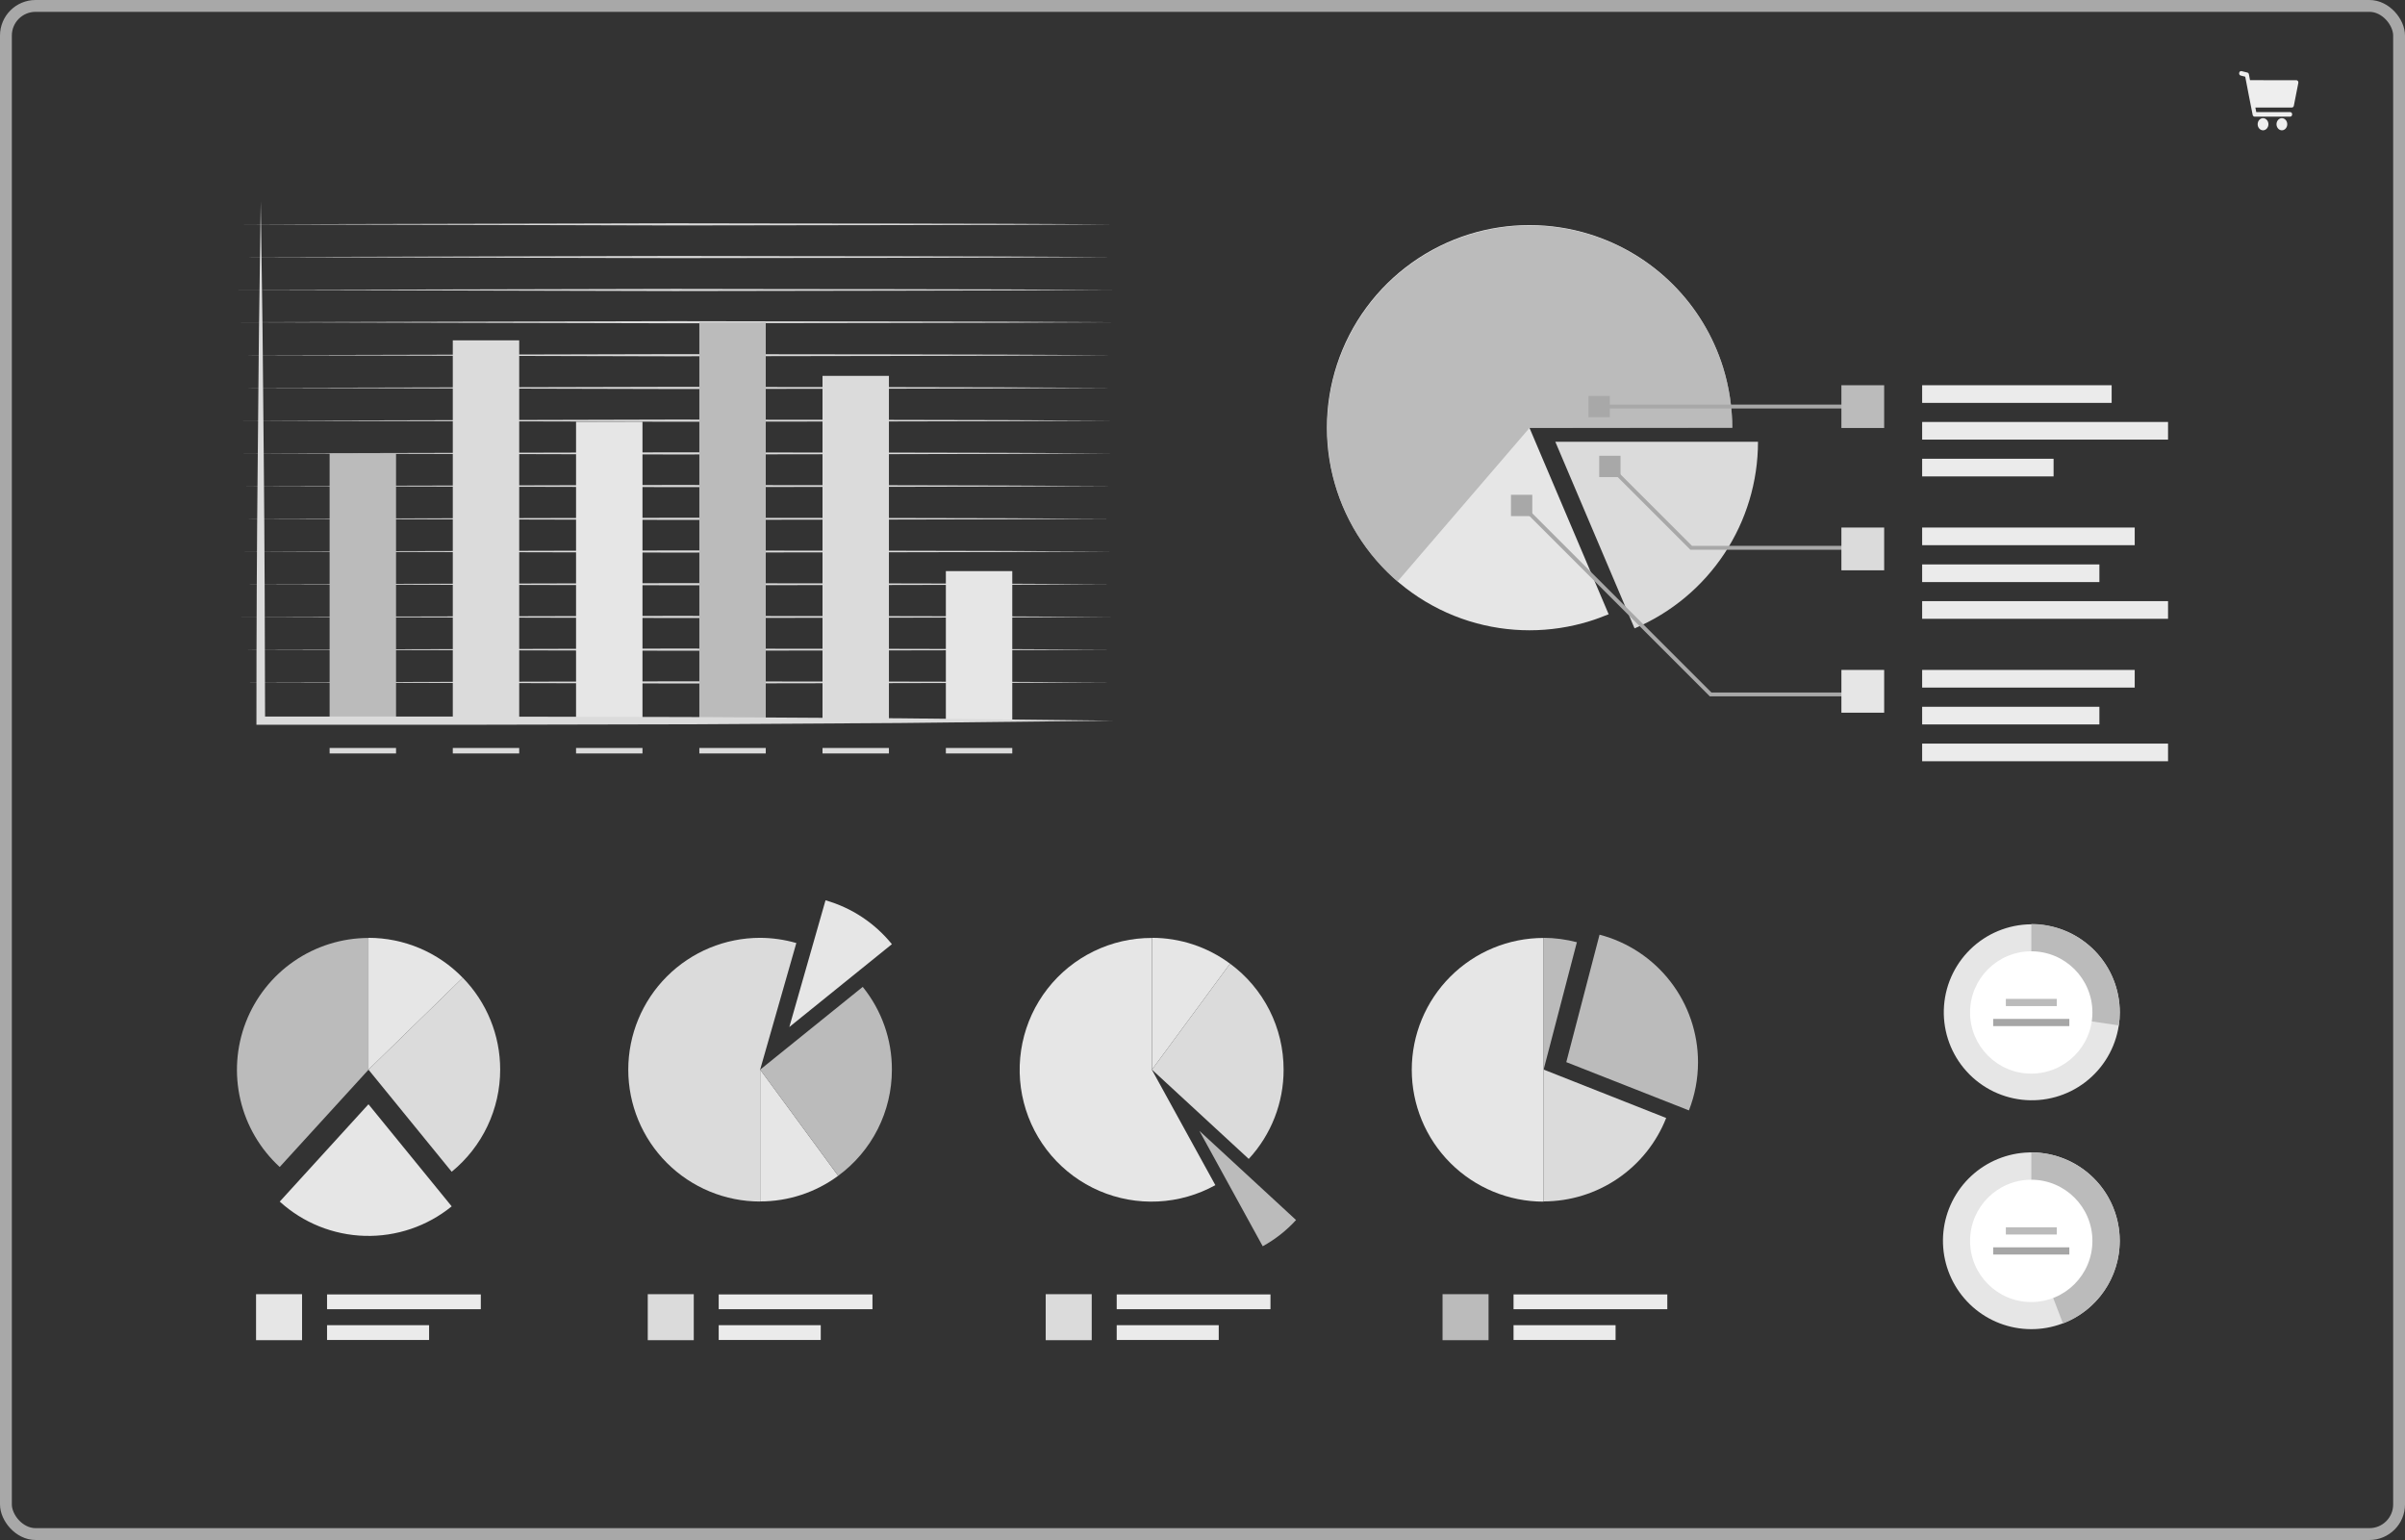 <svg width="203" height="130" viewBox="0 0 203 130" fill="none" xmlns="http://www.w3.org/2000/svg">
<rect x="0" y="0" width="203" height="130" fill="#333333" stroke="none"/>
<g id="Group 491">
<rect id="Rectangle 41" x="0.5" y="0.5" width="202" height="129" rx="2.5" stroke="#A8A8A8"/>
<path id="Vector" d="M189.176 6C188.967 5.993 188.932 6.334 189.137 6.381L189.514 6.474C189.713 7.55 189.93 8.622 190.141 9.695C190.158 9.783 190.228 9.846 190.308 9.846H193.301C193.532 9.85 193.532 9.458 193.301 9.461H190.444L190.369 9.077H193.452C193.532 9.077 193.601 9.014 193.618 8.926L193.996 7.003C194.019 6.883 193.939 6.77 193.83 6.77C192.525 6.77 191.221 6.769 189.917 6.769L189.824 6.273C189.811 6.199 189.76 6.141 189.694 6.125L189.209 6.005C189.198 6.002 189.187 6 189.176 6L189.176 6ZM191.017 9.974C190.768 9.974 190.563 10.206 190.563 10.487C190.563 10.768 190.768 11 191.017 11C191.266 11 191.472 10.768 191.472 10.487C191.472 10.206 191.266 9.974 191.017 9.974ZM192.608 9.974C192.359 9.974 192.153 10.206 192.153 10.487C192.153 10.768 192.359 11 192.608 11C192.857 11 193.062 10.768 193.062 10.487C193.062 10.206 192.857 9.974 192.608 9.974Z" fill="#EEEEEE"/>
<g id="Group 140">
<g id="Group 137">
<path id="Vector_2" d="M148.388 37.293C148.388 40.651 147.4 43.935 145.548 46.736C143.695 49.537 141.059 51.73 137.968 53.044L131.281 37.293H148.388Z" fill="#DBDBDB"/>
<path id="Vector_3" d="M129.1 36.119L135.787 51.864C135.787 51.864 135.787 51.864 135.755 51.864C135.228 52.076 134.708 52.275 134.181 52.436C130.872 53.463 127.328 53.463 124.019 52.436C120.536 51.351 117.491 49.181 115.329 46.242C113.166 43.304 112 39.751 112 36.103C112 32.455 113.166 28.902 115.329 25.964C117.491 23.026 120.536 20.856 124.019 19.771C127.328 18.743 130.872 18.743 134.181 19.771C136.829 20.593 139.238 22.046 141.199 24.005C143.161 25.965 144.617 28.372 145.442 31.019C145.949 32.665 146.208 34.377 146.213 36.1L129.1 36.119Z" fill="#E6E6E6"/>
<path id="Vector_4" opacity="0.7" d="M129.102 36.122L117.957 49.092C115.787 47.221 114.122 44.835 113.114 42.153C112.106 39.471 111.789 36.579 112.19 33.743C112.592 30.906 113.699 28.216 115.412 25.919C117.124 23.622 119.386 21.792 121.99 20.597C124.594 19.402 127.456 18.881 130.314 19.081C133.172 19.28 135.934 20.195 138.346 21.741C140.759 23.286 142.744 25.413 144.12 27.926C145.496 30.439 146.219 33.257 146.221 36.122H129.102Z" fill="#A8A8A8"/>
<path id="Vector_5" d="M157.246 58.785H144.322L128.32 42.784L128.558 42.553L144.457 58.458H157.246V58.785Z" fill="#A8A8A8"/>
<path id="Vector_6" d="M129.336 41.77H127.537V43.568H129.336V41.77Z" fill="#A8A8A8"/>
<path id="Vector_7" d="M157.244 46.407H142.681L135.77 39.495L136.001 39.264L142.816 46.079H157.244V46.407Z" fill="#A8A8A8"/>
<path id="Vector_8" d="M136.785 38.475H134.986V40.273H136.785V38.475Z" fill="#A8A8A8"/>
<path id="Vector_9" d="M157.241 34.154H135.227V34.482H157.241V34.154Z" fill="#A8A8A8"/>
<path id="Vector_10" d="M135.881 33.424H134.082V35.222H135.881V33.424Z" fill="#A8A8A8"/>
<path id="Vector_11" d="M178.239 32.52H162.244V34.01H178.239V32.52Z" fill="#EBEBEB"/>
<path id="Vector_12" d="M182.999 35.621H162.244V37.111H182.999V35.621Z" fill="#EBEBEB"/>
<path id="Vector_13" d="M173.338 38.727H162.244V40.217H173.338V38.727Z" fill="#EBEBEB"/>
<path id="Vector_14" d="M159.038 32.52H155.428V36.13H159.038V32.52Z" fill="#BBBBBB"/>
<path id="Vector_15" d="M180.186 44.533H162.244V46.023H180.186V44.533Z" fill="#EBEBEB"/>
<path id="Vector_16" d="M177.205 47.647H162.244V49.137H177.205V47.647Z" fill="#EBEBEB"/>
<path id="Vector_17" d="M182.999 50.746H162.244V52.236H182.999V50.746Z" fill="#EBEBEB"/>
<path id="Vector_18" d="M159.038 44.533H155.428V48.143H159.038V44.533Z" fill="#DBDBDB"/>
<path id="Vector_19" d="M180.186 56.553H162.244V58.043H180.186V56.553Z" fill="#EBEBEB"/>
<path id="Vector_20" d="M177.205 59.664H162.244V61.154H177.205V59.664Z" fill="#EBEBEB"/>
<path id="Vector_21" d="M182.999 62.772H162.244V64.262H182.999V62.772Z" fill="#EBEBEB"/>
<path id="Vector_22" d="M159.038 56.553H155.428V60.163H159.038V56.553Z" fill="#E6E6E6"/>
</g>
<g id="Group 139">
<g id="Group 138">
<path id="Vector_23" d="M20 18.937L56.971 18.85C69.297 18.882 81.622 18.85 93.948 18.937C81.622 19.019 69.297 18.997 56.971 19.03L20 18.937Z" fill="#DBDBDB"/>
<path id="Vector_24" d="M20 21.702L56.971 21.609C69.297 21.642 81.622 21.609 93.948 21.702C81.622 21.778 69.297 21.762 56.971 21.789L20 21.702Z" fill="#DBDBDB"/>
<path id="Vector_25" d="M20 24.476L56.971 24.389C69.297 24.421 81.622 24.389 93.948 24.476C81.622 24.552 69.297 24.536 56.971 24.569L20 24.476Z" fill="#DBDBDB"/>
<path id="Vector_26" d="M20 27.204L56.971 27.111C69.297 27.144 81.622 27.111 93.948 27.204C81.622 27.28 69.297 27.259 56.971 27.291L20 27.204Z" fill="#DBDBDB"/>
<path id="Vector_27" d="M20 29.984L56.971 29.896C69.297 29.924 81.622 29.896 93.948 29.984C81.622 30.06 69.297 30.044 56.971 30.076L20 29.984Z" fill="#DBDBDB"/>
<path id="Vector_28" d="M20 32.745L56.971 32.658C69.297 32.691 81.622 32.658 93.948 32.745C81.622 32.827 69.297 32.806 56.971 32.838L20 32.745Z" fill="#DBDBDB"/>
<path id="Vector_29" d="M20 35.513L56.971 35.42C69.297 35.453 81.622 35.42 93.948 35.513C81.622 35.589 69.297 35.573 56.971 35.6L20 35.513Z" fill="#DBDBDB"/>
<path id="Vector_30" d="M20 38.271L56.971 38.184C69.297 38.216 81.622 38.184 93.948 38.271C81.622 38.353 69.297 38.331 56.971 38.364L20 38.271Z" fill="#DBDBDB"/>
<path id="Vector_31" d="M20 41.034L56.971 40.941C69.297 40.974 81.622 40.941 93.948 41.034C81.622 41.11 69.297 41.088 56.971 41.121L20 41.034Z" fill="#DBDBDB"/>
<path id="Vector_32" d="M20 43.794L56.971 43.707C69.297 43.734 81.622 43.707 93.948 43.794C81.622 43.871 69.297 43.854 56.971 43.887L20 43.794Z" fill="#DBDBDB"/>
<path id="Vector_33" d="M20 46.559L56.971 46.467C69.297 46.499 81.622 46.467 93.948 46.559C81.622 46.636 69.297 46.614 56.971 46.647L20 46.559Z" fill="#DBDBDB"/>
<path id="Vector_34" d="M20 49.321L56.971 49.228C69.297 49.261 81.622 49.228 93.948 49.321C81.622 49.398 69.297 49.381 56.971 49.408L20 49.321Z" fill="#DBDBDB"/>
<path id="Vector_35" d="M20 52.078L56.971 51.99C69.297 52.023 81.622 51.99 93.948 52.078C81.622 52.159 69.297 52.138 56.971 52.17L20 52.078Z" fill="#DBDBDB"/>
<path id="Vector_36" d="M20 54.843L56.971 54.75C69.297 54.783 81.622 54.75 93.948 54.843C81.622 54.919 69.297 54.897 56.971 54.93L20 54.843Z" fill="#DBDBDB"/>
<path id="Vector_37" d="M20 57.603L56.971 57.516C69.297 57.548 81.622 57.516 93.948 57.603C81.622 57.679 69.297 57.663 56.971 57.696L20 57.603Z" fill="#DBDBDB"/>
<path id="Vector_38" d="M33.429 38.27H27.822V60.821H33.429V38.27Z" fill="#BBBBBB"/>
<path id="Vector_39" d="M43.825 28.73H38.219V60.821H43.825V28.73Z" fill="#DBDBDB"/>
<path id="Vector_40" d="M54.23 35.602H48.623V60.82H54.23V35.602Z" fill="#E6E6E6"/>
<path id="Vector_41" d="M64.636 27.227H59.029V60.827H64.636V27.227Z" fill="#BBBBBB"/>
<path id="Vector_42" d="M75.032 31.729H69.426V60.824H75.032V31.729Z" fill="#DBDBDB"/>
<path id="Vector_43" d="M85.444 48.211H79.838V60.82H85.444V48.211Z" fill="#E6E6E6"/>
<path id="Vector_44" d="M22.01 17L22.163 27.957L22.266 38.913C22.337 46.216 22.359 53.519 22.375 60.827L22.01 60.489H40.008L58.005 60.527L76.002 60.636L94 60.837L76.002 61.034L58.005 61.143L40.008 61.181H22.01H21.645V60.848C21.645 53.54 21.677 46.238 21.754 38.935L21.857 27.979L22.01 17Z" fill="#DBDBDB"/>
<path id="Vector_45" d="M33.429 63.141H27.822V63.604H33.429V63.141Z" fill="#DBDBDB"/>
<path id="Vector_46" d="M43.825 63.141H38.219V63.604H43.825V63.141Z" fill="#DBDBDB"/>
<path id="Vector_47" d="M54.23 63.141H48.623V63.604H54.23V63.141Z" fill="#DBDBDB"/>
<path id="Vector_48" d="M64.636 63.141H59.029V63.604H64.636V63.141Z" fill="#DBDBDB"/>
<path id="Vector_49" d="M75.032 63.141H69.426V63.604H75.032V63.141Z" fill="#DBDBDB"/>
<path id="Vector_50" d="M85.444 63.141H79.838V63.604H85.444V63.141Z" fill="#DBDBDB"/>
</g>
</g>
<path id="Vector_51" d="M178.926 85.468C178.928 85.834 178.9 86.2 178.843 86.562C178.556 88.463 177.543 90.178 176.018 91.348C174.492 92.518 172.572 93.05 170.662 92.834C168.752 92.617 167 91.669 165.774 90.187C164.549 88.706 163.946 86.807 164.092 84.89C164.237 82.973 165.121 81.188 166.556 79.908C167.991 78.629 169.866 77.956 171.787 78.031C173.708 78.106 175.525 78.922 176.857 80.309C178.188 81.696 178.93 83.545 178.926 85.468Z" fill="#E6E6E6"/>
<path id="Vector_52" d="M178.923 85.466C178.925 85.833 178.897 86.198 178.84 86.56L171.457 85.466V78C172.438 77.999 173.409 78.192 174.315 78.567C175.221 78.942 176.045 79.492 176.738 80.185C177.432 80.878 177.982 81.702 178.357 82.608C178.732 83.514 178.924 84.486 178.923 85.466Z" fill="#BBBBBB"/>
<path id="Vector_53" d="M171.452 90.631C174.304 90.631 176.615 88.319 176.615 85.468C176.615 82.616 174.304 80.305 171.452 80.305C168.601 80.305 166.289 82.616 166.289 85.468C166.289 88.319 168.601 90.631 171.452 90.631Z" fill="white"/>
<path id="Vector_54" d="M173.608 84.322H169.309V84.93H173.608V84.322Z" fill="#BBBBBB"/>
<path id="Vector_55" d="M174.668 86.012H168.238V86.62H174.668V86.012Z" fill="#A6A6A6"/>
<path id="Vector_56" d="M178.92 104.748C178.918 106.559 178.258 108.308 177.063 109.668C175.868 111.028 174.218 111.907 172.422 112.141C170.627 112.374 168.807 111.947 167.304 110.938C165.8 109.929 164.715 108.408 164.25 106.657C163.785 104.907 163.973 103.048 164.778 101.426C165.583 99.804 166.951 98.53 168.626 97.842C170.301 97.154 172.169 97.099 173.882 97.687C175.595 98.275 177.035 99.466 177.934 101.038C178.58 102.168 178.92 103.447 178.92 104.748Z" fill="#E6E6E6"/>
<path id="Vector_57" d="M178.923 104.749C178.923 106.26 178.465 107.735 177.609 108.98C176.754 110.225 175.541 111.181 174.131 111.723L171.457 104.749V97.283C172.438 97.282 173.409 97.475 174.315 97.85C175.221 98.225 176.045 98.775 176.738 99.468C177.432 100.162 177.982 100.985 178.357 101.891C178.732 102.797 178.924 103.769 178.923 104.749Z" fill="#BBBBBB"/>
<path id="Vector_58" d="M171.452 109.914C174.304 109.914 176.615 107.602 176.615 104.751C176.615 101.899 174.304 99.588 171.452 99.588C168.601 99.588 166.289 101.899 166.289 104.751C166.289 107.602 168.601 109.914 171.452 109.914Z" fill="white"/>
<path id="Vector_59" d="M173.608 103.605H169.309V104.213H173.608V103.605Z" fill="#BBBBBB"/>
<path id="Vector_60" d="M174.668 105.295H168.238V105.903H174.668V105.295Z" fill="#A6A6A6"/>
<path id="Vector_61" d="M102.585 100.046C101.097 100.869 99.441 101.341 97.743 101.424C96.045 101.508 94.35 101.201 92.789 100.528C91.228 99.855 89.842 98.833 88.737 97.541C87.632 96.249 86.838 94.721 86.416 93.074C85.993 91.427 85.953 89.706 86.3 88.041C86.646 86.377 87.369 84.814 88.413 83.472C89.457 82.13 90.794 81.046 92.323 80.302C93.851 79.557 95.53 79.173 97.23 79.178V90.308L102.585 100.046Z" fill="#E6E6E6"/>
<path id="Vector_62" d="M103.826 81.351L97.234 90.298V79.168C99.609 79.168 101.921 79.933 103.826 81.351Z" fill="#E6E6E6"/>
<path id="Vector_63" d="M108.346 90.295C108.352 93.089 107.301 95.782 105.403 97.832L97.234 90.295L103.826 81.348C105.229 82.379 106.369 83.727 107.155 85.281C107.94 86.836 108.348 88.553 108.346 90.295Z" fill="#DBDBDB"/>
<path id="Vector_64" d="M109.396 102.99C108.587 103.878 107.636 104.626 106.583 105.204L101.234 95.459L109.396 102.99Z" fill="#BBBBBB"/>
<path id="Vector_65" d="M67.216 79.607L64.161 90.298V101.428C61.209 101.428 58.378 100.255 56.291 98.168C54.204 96.081 53.031 93.25 53.031 90.298C53.031 87.346 54.204 84.515 56.291 82.428C58.378 80.341 61.209 79.168 64.161 79.168C65.195 79.173 66.222 79.321 67.216 79.607Z" fill="#DBDBDB"/>
<path id="Vector_66" d="M70.749 99.255C68.843 100.664 66.534 101.423 64.164 101.419V90.289L70.749 99.255Z" fill="#E6E6E6"/>
<path id="Vector_67" d="M75.282 90.296C75.284 92.04 74.875 93.761 74.088 95.318C73.3 96.875 72.156 98.224 70.749 99.255L64.164 90.296L72.821 83.309C74.421 85.285 75.291 87.753 75.282 90.296Z" fill="#BBBBBB"/>
<path id="Vector_68" d="M75.282 79.704L66.625 86.697L69.68 76C71.884 76.628 73.84 77.922 75.282 79.704Z" fill="#E6E6E6"/>
<path id="Vector_69" d="M31.098 79.178V90.308L23.61 98.513C21.959 96.999 20.802 95.023 20.292 92.842C19.782 90.661 19.942 88.377 20.751 86.288C21.56 84.2 22.98 82.403 24.826 81.135C26.672 79.866 28.858 79.184 31.098 79.178Z" fill="#BBBBBB"/>
<path id="Vector_70" d="M39.059 82.538L31.102 90.298V79.168C32.586 79.168 34.056 79.466 35.423 80.045C36.79 80.624 38.026 81.472 39.059 82.538Z" fill="#E6E6E6"/>
<path id="Vector_71" d="M42.219 90.295C42.219 91.945 41.851 93.575 41.143 95.066C40.435 96.557 39.404 97.871 38.126 98.915L31.102 90.295L39.059 82.535C41.088 84.609 42.222 87.395 42.219 90.295Z" fill="#DBDBDB"/>
<path id="Vector_72" d="M38.126 101.836C36.059 103.517 33.458 104.401 30.795 104.327C28.132 104.253 25.584 103.227 23.613 101.434L31.101 93.217L38.126 101.836Z" fill="#E6E6E6"/>
<path id="Vector_73" d="M130.294 79.178V101.438C127.342 101.438 124.511 100.265 122.424 98.178C120.337 96.09 119.164 93.26 119.164 90.308C119.164 87.356 120.337 84.525 122.424 82.438C124.511 80.35 127.342 79.178 130.294 79.178Z" fill="#E6E6E6"/>
<path id="Vector_74" d="M133.1 79.539L130.293 90.298V79.168C131.241 79.174 132.184 79.299 133.1 79.539Z" fill="#BBBBBB"/>
<path id="Vector_75" d="M143.325 89.661C143.326 91.056 143.066 92.438 142.558 93.736L132.207 89.661L135.014 78.902C137.394 79.525 139.499 80.919 141.003 82.866C142.506 84.812 143.323 87.202 143.325 89.661Z" fill="#BBBBBB"/>
<path id="Vector_76" d="M140.638 94.376C139.818 96.452 138.394 98.233 136.549 99.489C134.704 100.745 132.525 101.417 130.293 101.419V90.289L140.638 94.376Z" fill="#DBDBDB"/>
<path id="Vector_77" d="M40.584 109.27H27.605V110.519H40.584V109.27Z" fill="#EBEBEB"/>
<path id="Vector_78" d="M36.219 111.867H27.605V113.116H36.219V111.867Z" fill="#EBEBEB"/>
<path id="Vector_79" d="M25.496 109.25H21.613V113.133H25.496V109.25Z" fill="#E6E6E6"/>
<path id="Vector_80" d="M73.643 109.27H60.664V110.519H73.643V109.27Z" fill="#EBEBEB"/>
<path id="Vector_81" d="M69.277 111.867H60.664V113.116H69.277V111.867Z" fill="#EBEBEB"/>
<path id="Vector_82" d="M58.559 109.25H54.676V113.133H58.559V109.25Z" fill="#DBDBDB"/>
<path id="Vector_83" d="M107.237 109.27H94.258V110.519H107.237V109.27Z" fill="#EBEBEB"/>
<path id="Vector_84" d="M102.871 111.867H94.258V113.116H102.871V111.867Z" fill="#EBEBEB"/>
<path id="Vector_85" d="M92.149 109.25H88.266V113.133H92.149V109.25Z" fill="#DBDBDB"/>
<path id="Vector_86" d="M140.733 109.27H127.754V110.519H140.733V109.27Z" fill="#EBEBEB"/>
<path id="Vector_87" d="M136.367 111.867H127.754V113.116H136.367V111.867Z" fill="#EBEBEB"/>
<path id="Vector_88" d="M125.645 109.25H121.762V113.133H125.645V109.25Z" fill="#BBBBBB"/>
</g>
</g>
</svg>
